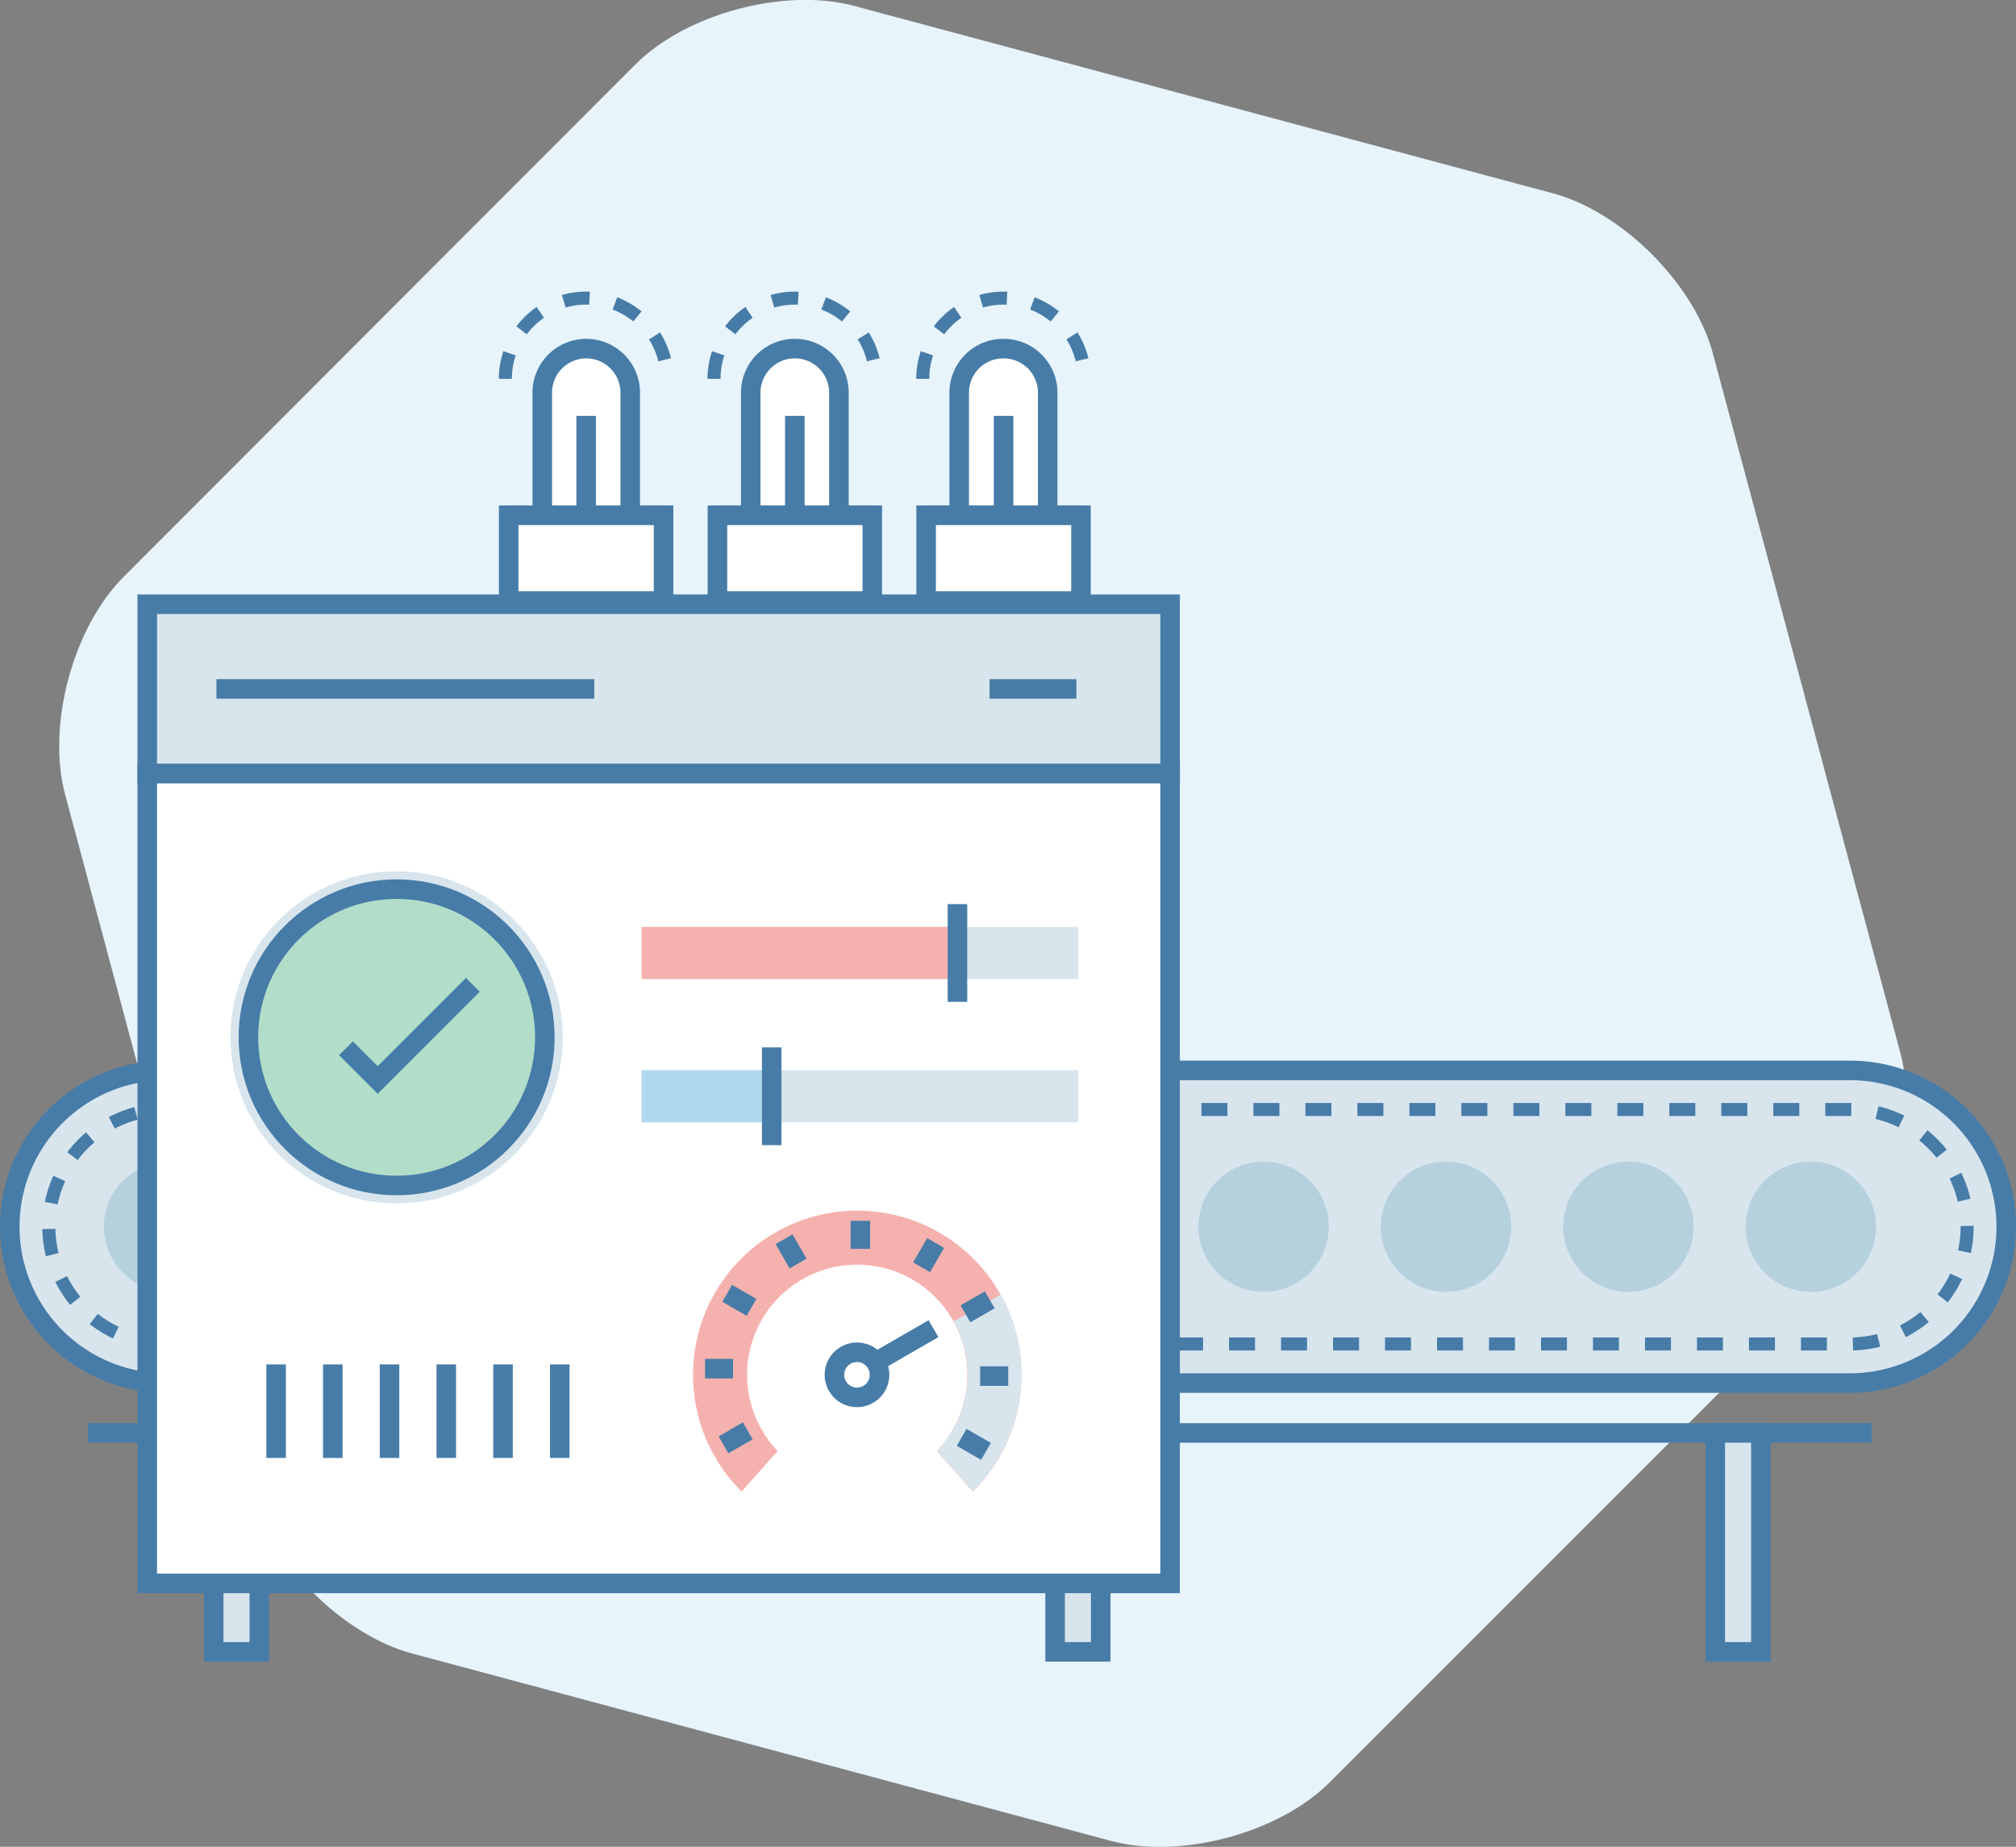 <svg xmlns="http://www.w3.org/2000/svg" viewBox="0 0 309.44 283.54"><rect x="0" y="0" width="309.44" height="283.54" fill="#808080" stroke="none"/><defs><style>.cls-1{fill:#e7f4fc;}.cls-2,.cls-8{fill:#d8e5ed;}.cls-10,.cls-11,.cls-14,.cls-15,.cls-2,.cls-3,.cls-5,.cls-6{stroke:#477ca8;}.cls-10,.cls-11,.cls-14,.cls-15,.cls-2,.cls-5{stroke-width:3px;}.cls-11,.cls-14,.cls-3,.cls-6{fill:none;}.cls-3,.cls-6{stroke-miterlimit:2;stroke-width:2px;}.cls-3{stroke-dasharray:3.99 3.99;}.cls-4{fill:#b5d1de;}.cls-10,.cls-5,.cls-9{fill:#fff;}.cls-6{stroke-dasharray:4;}.cls-7{fill:#f5b1ae;}.cls-9{stroke:#282d33;stroke-width:4px;}.cls-10,.cls-11{stroke-linejoin:round;}.cls-12{fill:#b0d9ef;}.cls-13{fill:#477ca8;}.cls-15{fill:#b2ddc9;}</style></defs><title>Asset 2</title><g id="Layer_2" data-name="Layer 2"><g id="Layer_4" data-name="Layer 4"><path class="cls-1" d="M204.08,273.66c-7.78,7.78-22.84,11.81-33.46,9L63.22,253.85C52.6,251,41.58,240,38.73,229.35L10,122c-2.85-10.62,1.19-25.68,9-33.46L97.54,9.88c7.78-7.78,22.84-11.81,33.46-9L238.39,29.69C249,32.54,260,43.56,262.89,54.18l28.78,107.39c2.85,10.63-1.19,25.68-9,33.46Z"/><line class="cls-2" x1="13.5" y1="220" x2="287.28" y2="220"/><path class="cls-2" d="M307.94,188.34a24,24,0,0,1-24,24H25.5a24,24,0,0,1-24-24h0a24,24,0,0,1,24-24H283.94a24,24,0,0,1,24,24Z"/><path class="cls-3" d="M25.5,206.34a18,18,0,0,1,0-36H283.94a18,18,0,0,1,0,36Z"/><circle class="cls-4" cx="25.95" cy="188.34" r="10"/><circle class="cls-4" cx="53.95" cy="188.34" r="10"/><circle class="cls-4" cx="81.95" cy="188.34" r="10"/><path class="cls-4" d="M120,188.34a10,10,0,0,1-10,10c-5.52,0-15.45-40.53-10-10,1,5.44,4.48-10,10-10A10,10,0,0,1,120,188.34Z"/><circle class="cls-4" cx="137.95" cy="188.34" r="10"/><circle class="cls-4" cx="165.95" cy="188.34" r="10"/><circle class="cls-4" cx="193.95" cy="188.34" r="10"/><circle class="cls-4" cx="221.95" cy="188.34" r="10"/><circle class="cls-4" cx="249.95" cy="188.34" r="10"/><circle class="cls-4" cx="277.95" cy="188.34" r="10"/><rect class="cls-2" x="161.95" y="220" width="7" height="33.61"/><rect class="cls-2" x="263.28" y="220" width="7" height="33.61"/><rect class="cls-2" x="32.8" y="220" width="7" height="33.61"/><path class="cls-5" d="M96.74,85.5V60.29A6.77,6.77,0,0,0,90,53.52h0a6.77,6.77,0,0,0-6.77,6.77V85.5"/><rect class="cls-5" x="78.08" y="79.1" width="23.77" height="13.17"/><line class="cls-5" x1="101.85" y1="79.1" x2="78.08" y2="79.1"/><line class="cls-5" x1="89.97" y1="78.32" x2="89.97" y2="63.85"/><path class="cls-6" d="M77.57,58.17a12.4,12.4,0,1,1,24.8,0"/><path class="cls-5" d="M128.77,85.5V60.29A6.77,6.77,0,0,0,122,53.52h0a6.77,6.77,0,0,0-6.77,6.77V85.5"/><rect class="cls-5" x="110.12" y="79.1" width="23.77" height="13.17"/><line class="cls-5" x1="133.89" y1="79.1" x2="110.12" y2="79.1"/><line class="cls-5" x1="122" y1="78.32" x2="122" y2="63.85"/><path class="cls-6" d="M109.6,58.17a12.4,12.4,0,1,1,24.8,0"/><path class="cls-5" d="M160.81,85.5V60.29A6.77,6.77,0,0,0,154,53.52h0a6.77,6.77,0,0,0-6.77,6.77V85.5"/><rect class="cls-5" x="142.15" y="79.1" width="23.77" height="13.17"/><line class="cls-5" x1="165.92" y1="79.1" x2="142.15" y2="79.1"/><line class="cls-5" x1="154.04" y1="78.32" x2="154.04" y2="63.85"/><path class="cls-6" d="M141.64,58.17a12.4,12.4,0,1,1,24.8,0"/><rect class="cls-2" x="22.6" y="92.77" width="157" height="26"/><rect class="cls-5" x="22.6" y="118.77" width="157" height="124.33"/><line class="cls-5" x1="33.22" y1="105.77" x2="91.22" y2="105.77"/><line class="cls-5" x1="165.22" y1="105.77" x2="151.89" y2="105.77"/><path class="cls-7" d="M113.83,229l4.38-4.92,1.16-1.3a16.91,16.91,0,1,1,24.41,0l1.15,1.29,4.39,4.93.13-.13a25.21,25.21,0,1,0-35.61.12Z"/><path class="cls-8" d="M143.77,222.74l1.15,1.29,4.39,4.93.13-.13a25.15,25.15,0,0,0,4.15-30.06l-5,2.85-2.19,1.24a16.85,16.85,0,0,1-2.58,19.88Z"/><path class="cls-9" d="M150.64,230.13"/><line class="cls-10" x1="132.06" y1="187.43" x2="132.06" y2="191.74"/><line class="cls-10" x1="120.35" y1="190.26" x2="122.5" y2="194"/><line class="cls-10" x1="111.62" y1="198.57" x2="115.35" y2="200.72"/><line class="cls-10" x1="108.22" y1="210.13" x2="112.52" y2="210.13"/><line class="cls-10" x1="111.05" y1="221.83" x2="114.78" y2="219.68"/><line class="cls-10" x1="151.34" y1="222.83" x2="147.61" y2="220.68"/><line class="cls-10" x1="154.75" y1="211.27" x2="150.44" y2="211.27"/><line class="cls-10" x1="151.92" y1="199.56" x2="148.19" y2="201.72"/><line class="cls-10" x1="143.28" y1="203.99" x2="134.76" y2="208.91"/><line class="cls-10" x1="143.61" y1="190.84" x2="141.46" y2="194.57"/><path class="cls-5" d="M134,213.51a3.46,3.46,0,1,1,1-2.45A3.46,3.46,0,0,1,134,213.51Z"/><rect class="cls-8" x="98.49" y="142.31" width="67" height="8"/><rect class="cls-7" x="98.49" y="142.31" width="48.47" height="8"/><line class="cls-11" x1="146.96" y1="138.81" x2="146.96" y2="153.81"/><rect class="cls-8" x="98.49" y="164.31" width="67" height="8"/><rect class="cls-12" x="98.49" y="164.31" width="19.25" height="8"/><line class="cls-11" x1="118.45" y1="160.81" x2="118.45" y2="175.81"/><circle class="cls-8" cx="60.88" cy="159.26" r="25.5"/><path class="cls-13" d="M66.25,148.45"/><path class="cls-13" d="M55.5,148.45"/><path class="cls-13" d="M60.88,162.69"/><line class="cls-14" x1="85.92" y1="209.48" x2="85.92" y2="223.84"/><line class="cls-14" x1="77.21" y1="209.48" x2="77.21" y2="223.84"/><line class="cls-14" x1="68.5" y1="209.48" x2="68.5" y2="223.84"/><line class="cls-14" x1="59.79" y1="209.48" x2="59.79" y2="223.84"/><line class="cls-14" x1="51.08" y1="209.48" x2="51.08" y2="223.84"/><line class="cls-14" x1="42.38" y1="209.48" x2="42.38" y2="223.84"/><path class="cls-6" d="M61.1,157.17"/><circle class="cls-15" cx="60.88" cy="159.26" r="22.75"/><polyline class="cls-14" points="53.1 160.94 57.97 165.81 72.58 151.2"/></g></g></svg>
